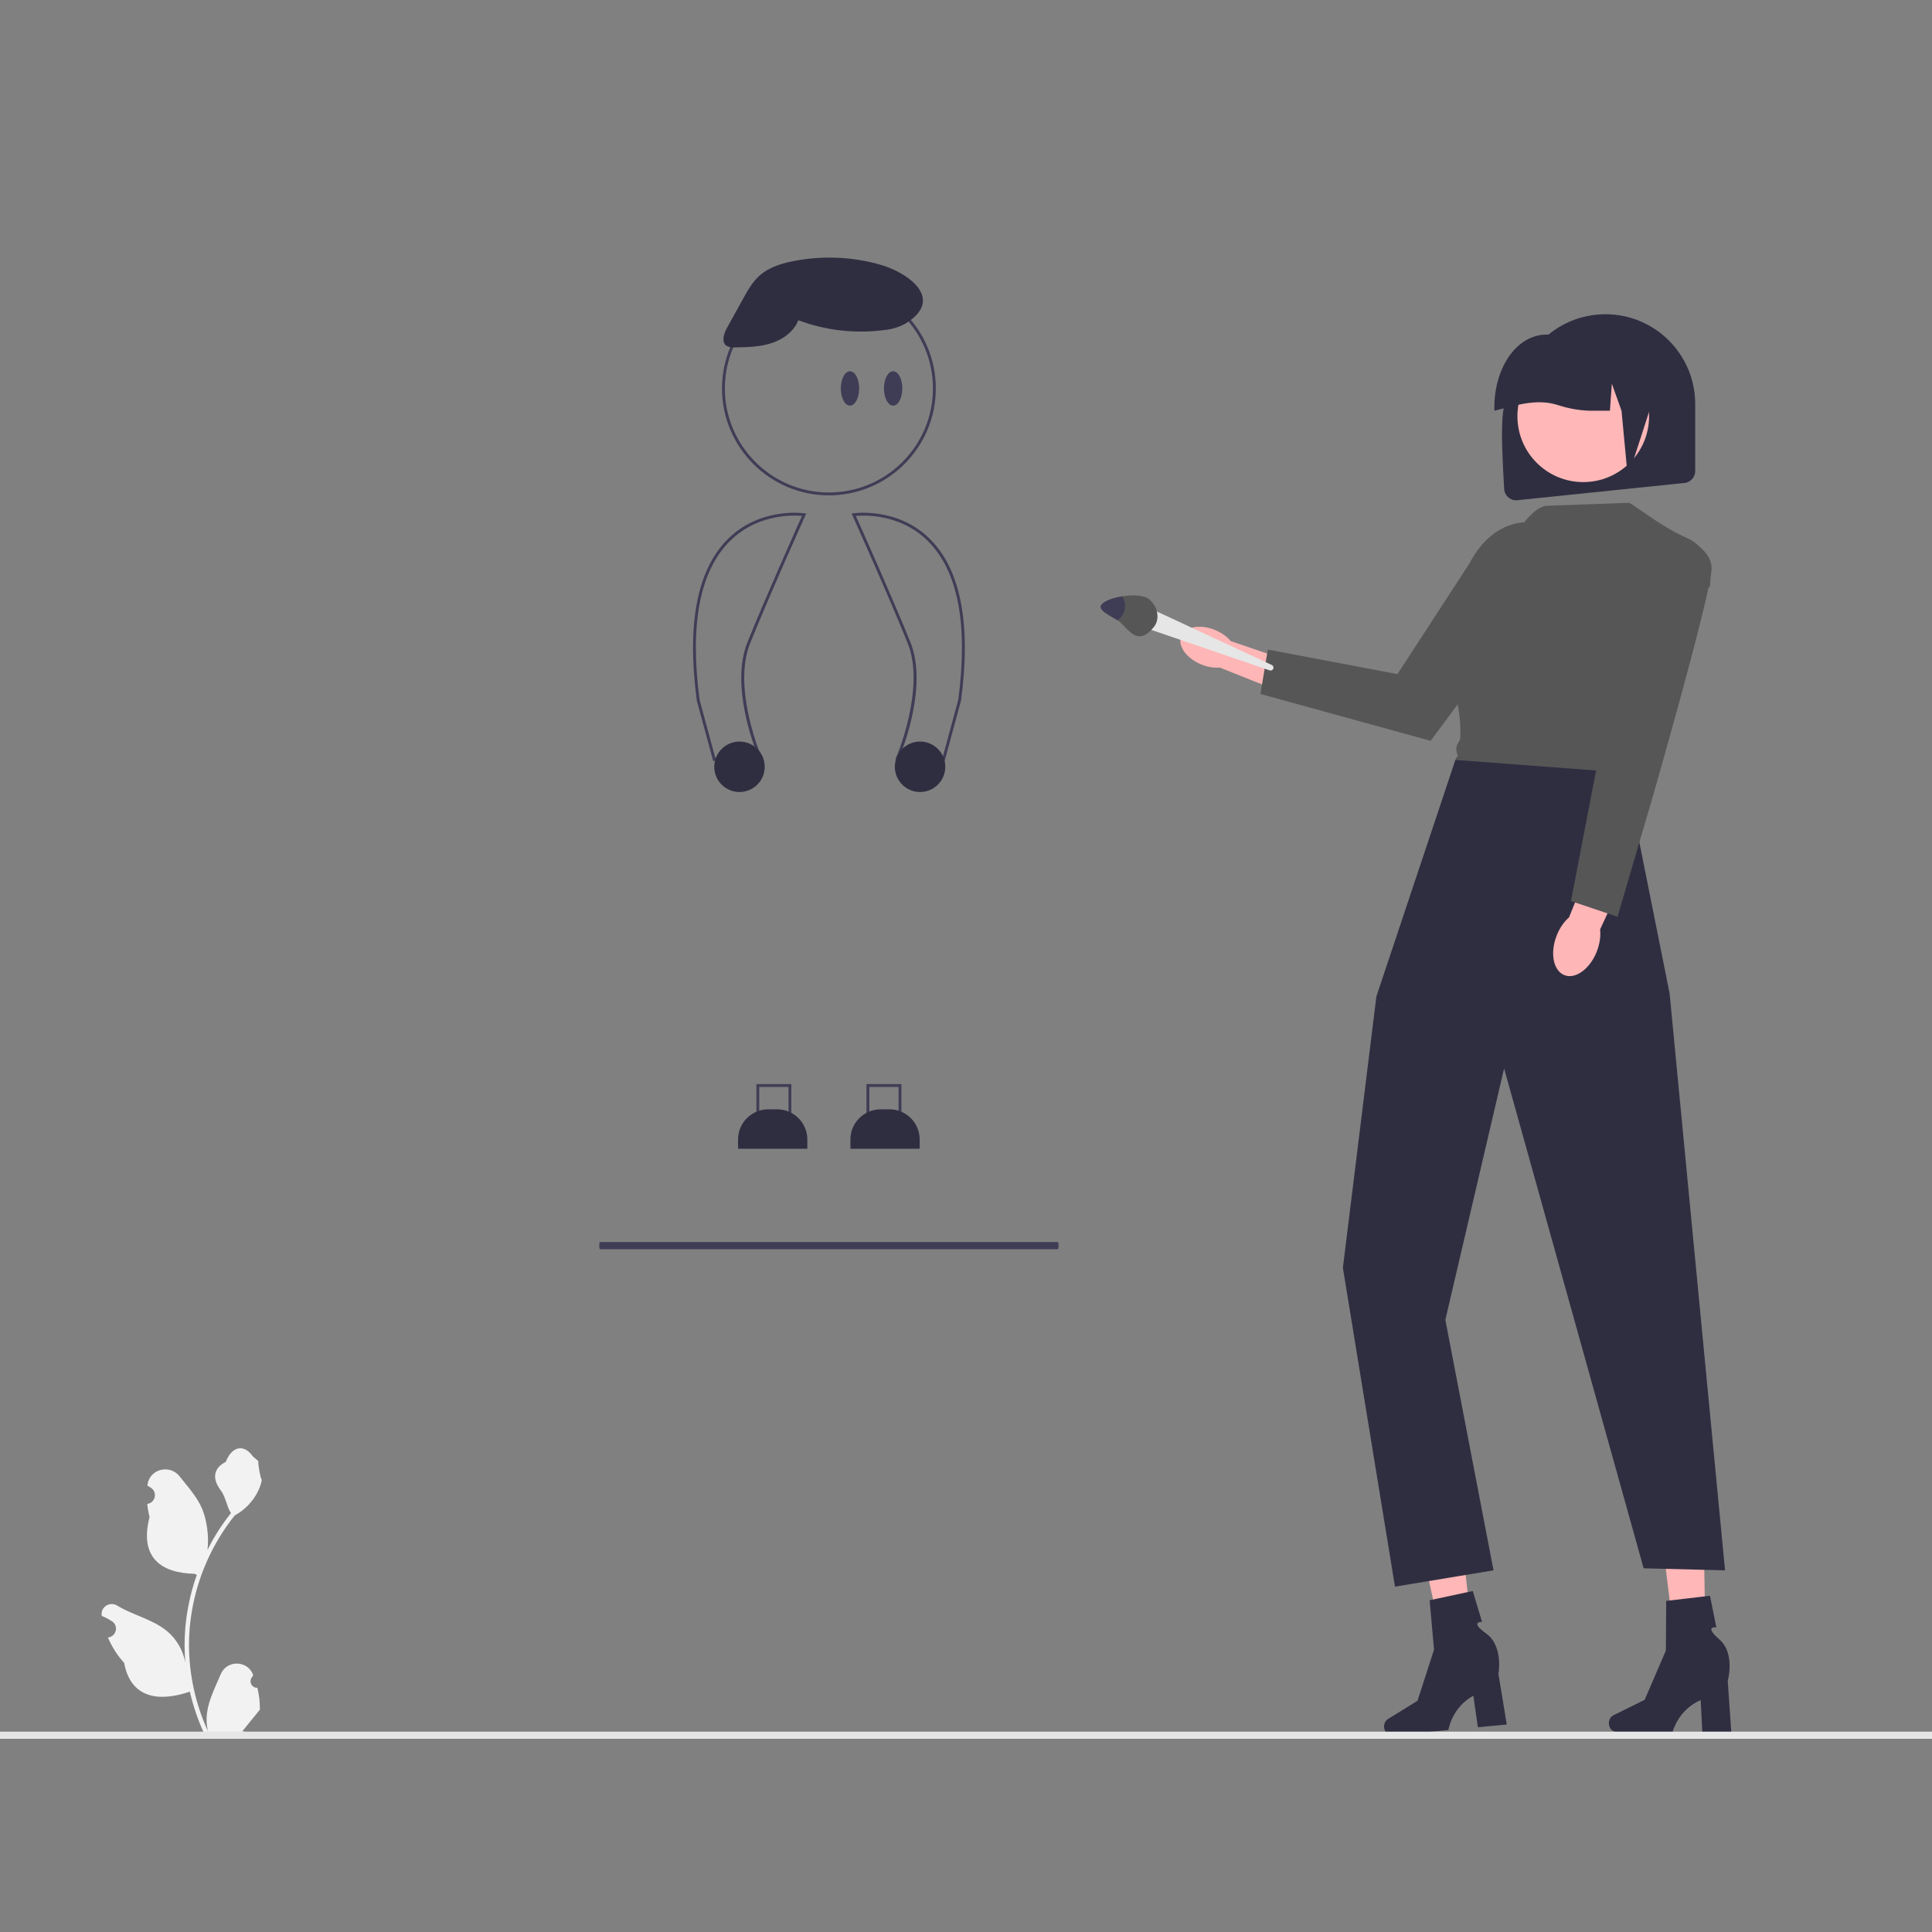 <svg width="150" height="150" viewBox="0 0 150 150" fill="none" xmlns="http://www.w3.org/2000/svg">
<rect x="0" y="0" width="150" height="150" fill="#808080" stroke="none"/>
<g clip-path="url(#clip0_1_43)">
<g clip-path="url(#clip1_1_43)">
<path d="M19.981 131.036C19.521 131.065 19.266 130.493 19.615 130.159L19.649 130.021C19.645 130.01 19.64 129.999 19.636 129.988C19.17 128.878 17.592 128.886 17.13 129.998C16.72 130.985 16.198 131.973 16.07 133.017C16.012 133.477 16.038 133.947 16.14 134.399C15.18 132.301 14.675 130.011 14.675 127.708C14.675 127.129 14.707 126.55 14.771 125.973C14.825 125.501 14.898 125.031 14.993 124.566C15.507 122.053 16.62 119.659 18.225 117.659C18.997 117.238 19.64 116.578 20.029 115.788C20.168 115.503 20.278 115.196 20.33 114.884C20.242 114.895 19.999 113.558 20.065 113.476C19.942 113.29 19.723 113.198 19.59 113.017C18.925 112.116 18.009 112.273 17.531 113.498C16.51 114.013 16.5 114.868 17.127 115.69C17.525 116.213 17.58 116.921 17.93 117.481C17.894 117.527 17.857 117.572 17.82 117.618C17.16 118.464 16.59 119.374 16.108 120.33C16.244 119.268 16.044 117.988 15.701 117.163C15.312 116.223 14.582 115.431 13.938 114.619C13.166 113.643 11.582 114.069 11.446 115.306C11.444 115.318 11.443 115.33 11.442 115.342C11.537 115.396 11.631 115.453 11.722 115.513C12.244 115.858 12.063 116.667 11.446 116.762L11.432 116.764C11.466 117.108 11.525 117.449 11.612 117.785C10.787 120.975 12.568 122.138 15.111 122.19C15.167 122.219 15.222 122.247 15.278 122.275C15.021 123 14.815 123.744 14.662 124.499C14.525 125.165 14.43 125.839 14.377 126.516C14.311 127.369 14.317 128.227 14.389 129.079L14.384 129.049C14.201 128.111 13.692 127.234 12.952 126.626C11.85 125.721 10.292 125.388 9.103 124.66C8.531 124.309 7.797 124.762 7.897 125.426L7.902 125.458C8.079 125.53 8.252 125.613 8.419 125.707C8.514 125.761 8.608 125.818 8.699 125.878C9.221 126.223 9.04 127.031 8.423 127.127L8.409 127.129C8.399 127.13 8.39 127.132 8.38 127.133C8.684 127.854 9.107 128.524 9.637 129.101C10.152 131.886 12.368 132.151 14.738 131.34H14.74C14.999 132.468 15.378 133.571 15.864 134.622H19.881C19.895 134.577 19.908 134.531 19.921 134.486C19.549 134.51 19.175 134.488 18.809 134.42C19.108 134.055 19.405 133.686 19.703 133.32C19.711 133.313 19.716 133.306 19.722 133.299C19.873 133.112 20.026 132.926 20.177 132.739L20.177 132.739C20.187 132.164 20.118 131.591 19.981 131.036Z" fill="#F2F2F2"/>
<path d="M132.452 129.205L130.255 129.257L129.03 119.383L132.273 119.307L132.452 129.205Z" fill="#FFB7B7"/>
<path d="M124.912 133.79C124.912 134.162 125.176 134.463 125.501 134.463H129.863C129.863 134.463 130.292 132.737 132.043 131.994L132.163 134.463H134.414L134.141 130.494C134.141 130.494 134.743 128.37 133.493 127.285C132.243 126.2 133.255 126.351 133.255 126.351L132.764 123.894L129.363 124.294L129.338 128.15L127.688 131.978L125.267 133.173C125.052 133.28 124.912 133.522 124.912 133.79Z" fill="#2F2E41"/>
<path d="M114.536 128.841L112.353 129.1L110.203 119.386L113.425 119.004L114.536 128.841Z" fill="#FFB7B7"/>
<path d="M107.461 134.116C107.496 134.486 107.787 134.761 108.11 134.73L112.453 134.319C112.453 134.319 112.718 132.561 114.39 131.657L114.743 134.103L116.984 133.891L116.338 129.965C116.338 129.965 116.738 127.795 115.391 126.832C114.044 125.869 115.066 125.924 115.066 125.924L114.345 123.525L110.998 124.243L111.336 128.084L110.053 132.05L107.756 133.468C107.552 133.595 107.436 133.849 107.461 134.116Z" fill="#2F2E41"/>
<path d="M116.781 37.909C116.525 33.572 116.404 29.761 117.672 31.369C117.672 27.518 120.793 24.397 124.644 24.397C128.494 24.397 131.616 27.518 131.616 31.369V36.572C131.615 37.089 131.196 37.507 130.68 37.508L117.717 38.845C117.2 38.845 116.781 38.426 116.781 37.909Z" fill="#2F2E41"/>
<path d="M122.923 37.43C125.746 37.43 128.035 35.141 128.035 32.318C128.035 29.495 125.746 27.206 122.923 27.206C120.1 27.206 117.812 29.495 117.812 32.318C117.812 35.141 120.1 37.43 122.923 37.43Z" fill="#FFB7B7"/>
<path d="M116.023 31.785C115.953 28.129 118.339 24.98 121.538 26.27H122.578C125.623 26.273 128.09 28.741 128.093 31.785L126.384 37.075L125.894 31.889L125.144 29.789L124.994 31.889H123.858C122.879 31.915 121.905 31.759 120.974 31.456C119.271 30.903 117.654 31.495 116.023 31.889V31.785Z" fill="#2F2E41"/>
<path d="M125.904 60.41L112.89 59.915C112.981 59.444 112.932 58.757 113.203 58.718C112.824 57.764 113.352 57.755 113.374 57.266C113.456 55.378 113.017 53.418 112.162 51.401C111.601 49.843 111.592 48.503 112.135 47.424C112.602 46.536 113.387 45.858 114.333 45.524L117.181 42.085C117.923 41.19 119.017 39.258 120.179 39.265L126.42 39.042C126.598 38.935 128.79 40.819 130.923 41.744C133.237 42.747 132.76 45.487 132.754 45.522L132.749 45.555L132.723 45.577L127.802 49.723L126.249 58.469C126.404 58.921 126.365 59.26 126.074 59.454C126.492 59.764 126.205 60.087 125.904 60.41Z" fill="#565656"/>
<path d="M112.994 59L106.861 77.368L104.26 98.431L108.306 123.187L115.956 121.921L112.217 102.471L116.778 82.952L127.611 121.763L133.933 121.921L129.629 77.133L126.197 59.993L112.994 59Z" fill="#2F2E41"/>
<path d="M-9.722 135H156.611C156.764 135 156.888 134.876 156.888 134.722C156.888 134.569 156.764 134.444 156.611 134.444H-9.722C-9.876 134.444 -10 134.569 -10 134.722C-10 134.876 -9.876 135 -9.722 135Z" fill="#E6E6E6"/>
<path d="M61.441 87.774H58.727V84.168H61.441V87.774ZM58.949 87.551H61.218V84.391H58.949V87.551Z" fill="#3F3D56"/>
<path d="M69.987 87.774H67.272V84.168H69.987V87.774ZM67.495 87.551H69.764V84.391H67.495V87.551Z" fill="#3F3D56"/>
<path d="M64.356 38.459C59.78 38.459 56.056 34.736 56.056 30.159C56.056 25.583 59.78 21.859 64.356 21.859C68.933 21.859 72.657 25.583 72.657 30.159C72.657 34.736 68.933 38.459 64.356 38.459ZM64.356 22.082C59.903 22.082 56.279 25.706 56.279 30.159C56.279 34.613 59.903 38.237 64.356 38.237C68.81 38.237 72.434 34.613 72.434 30.159C72.434 25.706 68.81 22.082 64.356 22.082Z" fill="#3F3D56"/>
<path d="M70.278 25.134C69.793 25.4 69.26 25.564 68.71 25.617C66.44 25.927 64.129 25.668 61.984 24.862C61.632 25.752 60.779 26.364 59.865 26.653C58.951 26.943 57.981 26.957 57.024 26.972C56.813 26.995 56.601 26.955 56.414 26.856C55.987 26.569 56.194 25.908 56.443 25.46L57.678 23.222C58.042 22.561 58.418 21.886 58.982 21.387C59.691 20.76 60.631 20.465 61.557 20.28C63.749 19.843 66.012 19.918 68.17 20.499C70.478 21.105 73.442 23.222 70.278 25.134Z" fill="#2F2E41"/>
<path d="M69.343 31.494C69.736 31.494 70.056 30.897 70.056 30.159C70.056 29.422 69.736 28.824 69.343 28.824C68.949 28.824 68.629 29.422 68.629 30.159C68.629 30.897 68.949 31.494 69.343 31.494Z" fill="#3F3D56"/>
<path d="M65.992 31.494C66.386 31.494 66.705 30.897 66.705 30.159C66.705 29.422 66.386 28.824 65.992 28.824C65.598 28.824 65.279 29.422 65.279 30.159C65.279 30.897 65.598 31.494 65.992 31.494Z" fill="#3F3D56"/>
<path d="M55.37 59.079L54.101 54.4C53.302 48.414 54.129 44.181 56.558 41.804C59.061 39.356 62.414 39.846 62.448 39.851L62.593 39.874L62.532 40.007C62.504 40.071 59.638 46.451 58.233 49.961C56.844 53.431 59.1 58.724 59.123 58.777L59.188 58.927L55.37 59.079ZM61.686 40.03C60.584 40.03 58.438 40.276 56.712 41.966C54.338 44.291 53.533 48.46 54.319 54.356L55.539 58.849L58.856 58.717C58.486 57.809 56.718 53.144 58.026 49.878C59.317 46.654 61.838 41.012 62.267 40.055C62.142 40.044 61.942 40.03 61.686 40.03Z" fill="#3F3D56"/>
<path d="M73.343 59.079L69.526 58.927L69.59 58.778C69.613 58.724 71.869 53.429 70.481 49.961C69.076 46.451 66.21 40.071 66.181 40.007L66.121 39.874L66.265 39.851C66.299 39.846 69.653 39.357 72.155 41.804C74.584 44.181 75.412 48.414 74.615 54.386L73.343 59.079ZM69.857 58.717L73.174 58.849L74.397 54.342C75.18 48.46 74.376 44.291 72.001 41.966C69.875 39.884 67.109 39.994 66.446 40.055C66.875 41.012 69.397 46.654 70.688 49.878C71.995 53.144 70.227 57.809 69.857 58.717Z" fill="#3F3D56"/>
<path d="M57.414 61.492C58.496 61.492 59.373 60.615 59.373 59.533C59.373 58.451 58.496 57.574 57.414 57.574C56.332 57.574 55.455 58.451 55.455 59.533C55.455 60.615 56.332 61.492 57.414 61.492Z" fill="#2F2E41"/>
<path d="M71.433 61.492C72.515 61.492 73.392 60.615 73.392 59.533C73.392 58.451 72.515 57.574 71.433 57.574C70.351 57.574 69.474 58.451 69.474 59.533C69.474 60.615 70.351 61.492 71.433 61.492Z" fill="#2F2E41"/>
<path d="M62.681 89.189H57.302V88.467C57.302 87.177 58.352 86.127 59.642 86.127H60.34C61.631 86.127 62.681 87.177 62.681 88.467V89.189Z" fill="#2F2E41"/>
<path d="M71.404 89.189H66.026V88.467C66.026 87.177 67.076 86.127 68.366 86.127H69.064C70.354 86.127 71.404 87.177 71.404 88.467V89.189Z" fill="#2F2E41"/>
<path d="M46.585 96.989H82.128C82.16 96.989 82.187 96.864 82.187 96.711C82.187 96.557 82.16 96.433 82.128 96.433H46.585C46.553 96.433 46.526 96.557 46.526 96.711C46.526 96.864 46.553 96.989 46.585 96.989Z" fill="#3F3D56"/>
<path d="M123.98 73.863C123.453 75.219 122.326 76.047 121.463 75.711C120.6 75.376 120.327 74.004 120.855 72.648C121.085 72.055 121.431 71.562 121.819 71.225L124.125 65.506L126.785 66.645L124.23 72.162C124.288 72.673 124.211 73.269 123.98 73.863Z" fill="#FFB6B6"/>
<path d="M127.315 40.567C127.315 40.567 133.166 41.644 132.878 44.322C132.59 47 128.368 61.683 128.368 61.683L125.585 71.178L121.97 69.959L124.65 56.025L127.315 40.567Z" fill="#565656"/>
<path d="M94.353 48.919C94.859 49.129 95.275 49.435 95.558 49.775L100.5 51.469L99.625 53.797L94.706 51.828C94.265 51.868 93.754 51.79 93.249 51.58C92.094 51.101 91.405 50.117 91.71 49.382C92.015 48.647 93.198 48.44 94.353 48.919Z" fill="#FFB6B6"/>
<path d="M122.349 42.3L111.075 57.518L97.86 53.879L98.434 50.432L108.498 52.338L114.112 43.707C115.945 40.163 119.558 39.45 122.349 42.3Z" fill="#565656"/>
<path d="M89.126 47.154L98.745 51.631C98.858 51.684 98.906 51.819 98.853 51.932C98.804 52.035 98.685 52.085 98.577 52.049L88.868 48.726L89.126 47.154Z" fill="#E6E6E6"/>
<path d="M89.211 46.522C89.919 47.114 90.079 48.091 89.566 48.706C89.054 49.32 88.491 49.696 87.782 49.104C87.269 48.676 87.1 48.36 86.763 48.155C86.11 47.758 85.191 47.34 85.529 46.934C85.766 46.65 86.418 46.415 87.123 46.301C87.94 46.17 88.829 46.204 89.211 46.522Z" fill="#565656"/>
<path d="M87.123 46.301C87.448 46.781 87.431 47.438 87.041 47.905C86.958 48.004 86.866 48.087 86.763 48.155C86.11 47.758 85.191 47.34 85.529 46.934C85.766 46.65 86.418 46.415 87.123 46.301Z" fill="#3F3D56"/>
</g>
</g>
<defs>
<clipPath id="clip0_1_43">
<rect width="150" height="150" fill="white"/>
</clipPath>
<clipPath id="clip1_1_43">
<rect width="166.888" height="115" fill="white" transform="translate(-10 20)"/>
</clipPath>
</defs>
</svg>
